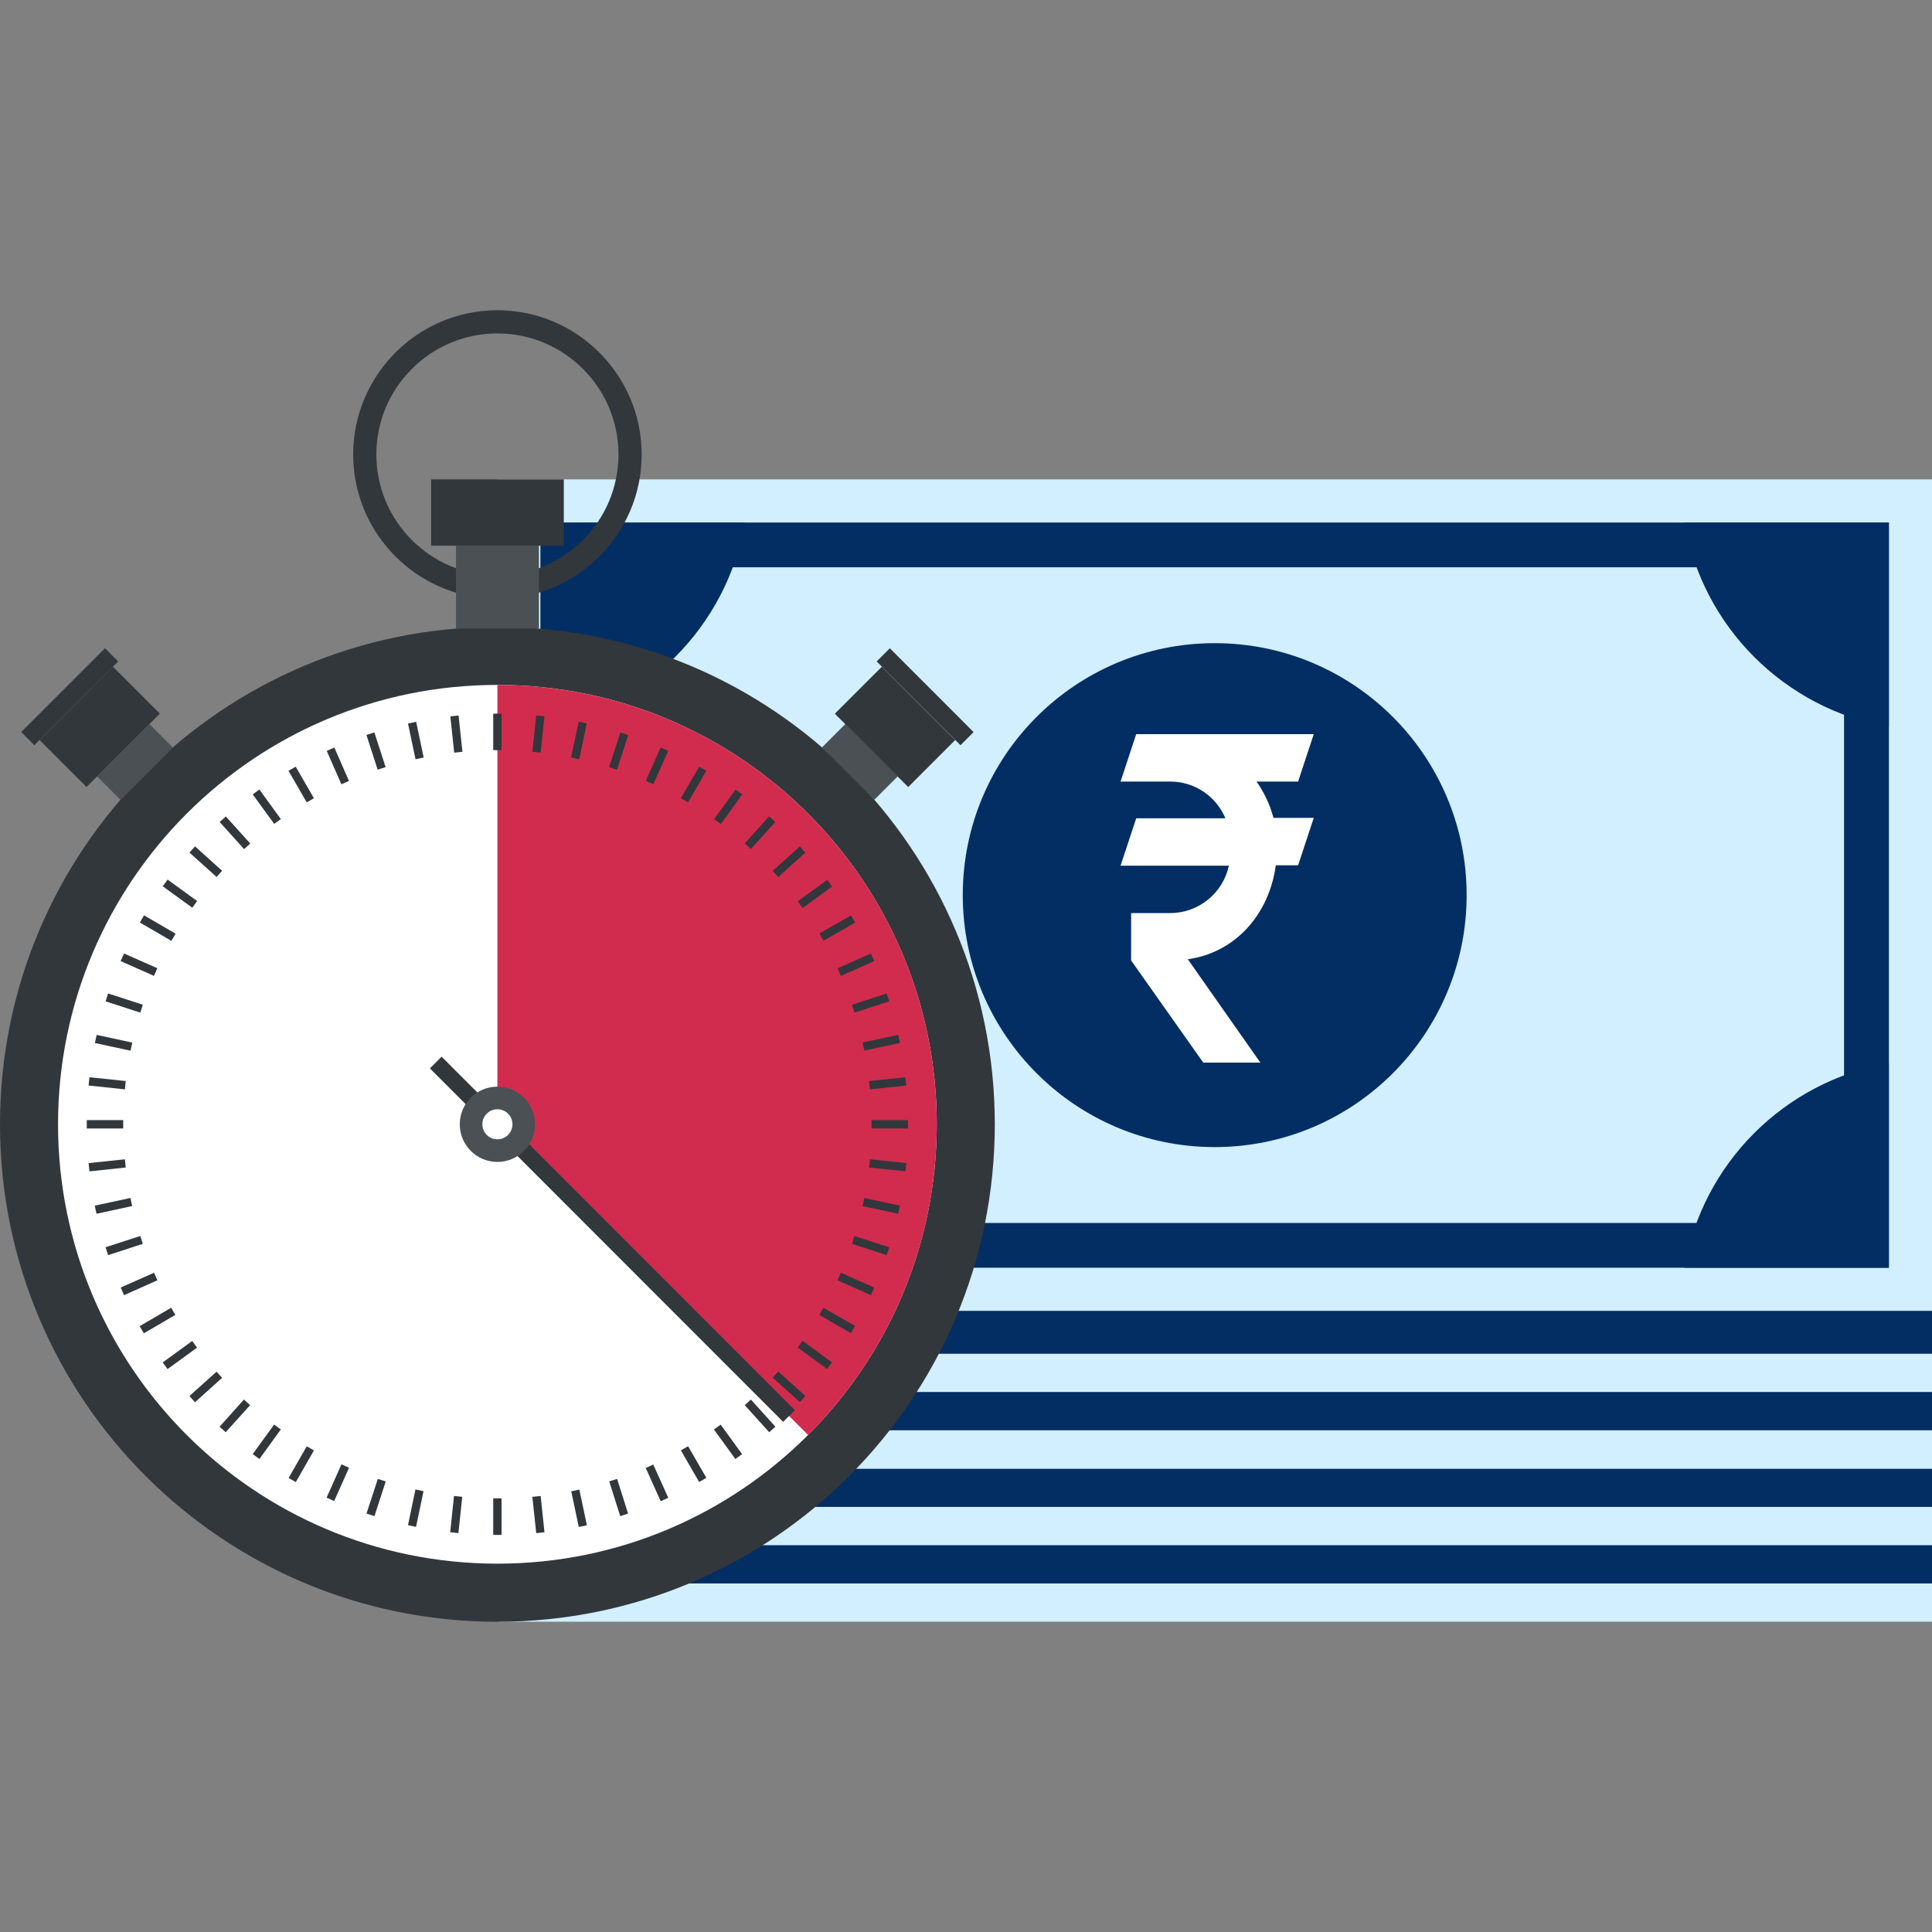 <svg width="100" height="100" viewBox="0 0 100 100" fill="none" xmlns="http://www.w3.org/2000/svg">
<rect x="0" y="0" width="100" height="100" fill="#808080" stroke="none"/>
<g clip-path="url(#clip0_58182_405)">
<path d="M100 40.894H25.746V83.939H100V40.894Z" fill="#D1EFFF"/>
<path d="M100 38.916H25.746V81.959H100V38.916Z" fill="#032E63"/>
<path d="M100 36.938H25.746V79.98H100V36.938Z" fill="#D1EFFF"/>
<path d="M100 34.952H25.746V77.997H100V34.952Z" fill="#032E63"/>
<path d="M100 32.974H25.746V76.025H100V32.974Z" fill="#D1EFFF"/>
<path d="M100 30.988H25.746V74.031H100V30.988Z" fill="#032E63"/>
<path d="M100 29.003H25.746V72.049H100V29.003Z" fill="#D1EFFF"/>
<path d="M100 27.025H25.746V70.07H100V27.025Z" fill="#032E63"/>
<path d="M100 24.812H25.746V67.849H100V24.812Z" fill="#D1EFFF"/>
<path d="M97.77 27.047H27.982V65.618H97.77V27.047Z" fill="#032E63"/>
<path d="M95.447 29.363H30.299V63.3H95.447V29.363Z" fill="#D1EFFF"/>
<path d="M49.833 46.329C49.833 39.13 55.671 33.29 62.873 33.29C70.077 33.29 75.913 39.13 75.913 46.329C75.913 53.527 70.077 59.373 62.873 59.373C55.671 59.372 49.833 53.526 49.833 46.329Z" fill="#032E63"/>
<path fill-rule="evenodd" clip-rule="evenodd" d="M65.024 40.433C65.429 41.005 65.733 41.639 65.915 42.334H68L67.19 44.787H66.036C65.692 47.321 63.951 49.304 61.482 49.651L65.236 55H62.28L58.547 49.713V47.26H60.571C62.049 47.26 63.304 46.217 63.607 44.807H58L58.81 42.354H63.425C62.959 41.23 61.846 40.453 60.571 40.453H58L58.81 38H68L67.19 40.453H65.024L65.024 40.433Z" fill="white"/>
<path d="M97.766 37.627V27.048H87.191C88.122 32.449 92.365 36.682 97.766 37.627Z" fill="#032E63"/>
<path d="M27.98 55.031V65.619H38.562C37.631 60.214 33.385 55.973 27.98 55.031Z" fill="#032E63"/>
<path d="M27.98 37.627C33.383 36.682 37.62 32.448 38.558 27.048H27.98V37.627Z" fill="#032E63"/>
<path d="M87.185 65.619H97.766V55.031C92.358 55.973 88.114 60.214 87.185 65.619Z" fill="#032E63"/>
<path d="M25.745 30.991C21.629 30.991 18.28 27.642 18.28 23.524C18.28 19.408 21.629 16.058 25.745 16.058C29.861 16.058 33.212 19.408 33.212 23.524C33.213 27.642 29.861 30.991 25.745 30.991ZM25.745 17.258C22.288 17.258 19.48 20.07 19.48 23.523C19.48 26.978 22.288 29.79 25.745 29.79C29.201 29.79 32.012 26.978 32.012 23.523C32.012 20.07 29.201 17.258 25.745 17.258Z" fill="#32373C"/>
<path d="M51.491 58.195C51.491 72.416 39.967 83.942 25.745 83.942C11.526 83.942 0 72.416 0 58.195C0 43.974 11.526 32.447 25.745 32.447C39.967 32.447 51.491 43.974 51.491 58.195Z" fill="#32373C"/>
<path d="M25.746 80.935C38.306 80.935 48.487 70.753 48.487 58.193C48.487 45.633 38.306 35.451 25.746 35.451C13.186 35.451 3.004 45.633 3.004 58.193C3.004 70.753 13.186 80.935 25.746 80.935Z" fill="white"/>
<path d="M25.745 35.452V58.194L41.827 74.275C45.943 70.159 48.488 64.473 48.488 58.194C48.488 45.633 38.307 35.452 25.745 35.452Z" fill="#D12C4E"/>
<path d="M25.961 36.938H25.529V38.827H25.961V36.938Z" fill="#32373C"/>
<path d="M23.509 38.958L23.935 38.913L23.735 37.034L23.31 37.079L23.509 38.958Z" fill="#32373C"/>
<path d="M21.507 39.298L21.929 39.209L21.541 37.36L21.119 37.449L21.507 39.298Z" fill="#32373C"/>
<path d="M19.547 39.839L19.959 39.706L19.378 37.909L18.967 38.042L19.547 39.839Z" fill="#32373C"/>
<path d="M17.67 40.594L18.063 40.421L17.304 38.694L16.912 38.866L17.67 40.594Z" fill="#32373C"/>
<path d="M15.876 41.531L16.248 41.316L15.305 39.683L14.933 39.897L15.876 41.531Z" fill="#32373C"/>
<path d="M14.191 42.644L14.536 42.394L13.426 40.866L13.081 41.117L14.191 42.644Z" fill="#32373C"/>
<path d="M12.635 43.949L12.954 43.662L11.689 42.26L11.37 42.548L12.635 43.949Z" fill="#32373C"/>
<path d="M11.209 45.392L11.497 45.073L10.094 43.809L9.806 44.128L11.209 45.392Z" fill="#32373C"/>
<path d="M10.202 46.637L9.953 46.984L8.424 45.873L8.676 45.527L10.202 46.637Z" fill="#32373C"/>
<path d="M8.872 48.699L9.088 48.327L7.455 47.378L7.239 47.75L8.872 48.699Z" fill="#32373C"/>
<path d="M7.97 50.511L8.145 50.117L6.419 49.352L6.244 49.746L7.97 50.511Z" fill="#32373C"/>
<path d="M7.392 52.004L7.262 52.413L5.465 51.83L5.597 51.422L7.392 52.004Z" fill="#32373C"/>
<path d="M6.757 54.384L6.847 53.964L5.002 53.566L4.912 53.986L6.757 54.384Z" fill="#32373C"/>
<path d="M6.508 55.954L6.465 56.385L4.586 56.186L4.631 55.759L6.508 55.954Z" fill="#32373C"/>
<path d="M6.378 57.977H4.491V58.41H6.378V57.977Z" fill="#32373C"/>
<path d="M6.465 60.006L6.508 60.43L4.631 60.631L4.586 60.201L6.465 60.006Z" fill="#32373C"/>
<path d="M4.996 62.824L6.841 62.425L6.751 62.006L4.905 62.404L4.996 62.824Z" fill="#32373C"/>
<path d="M7.263 63.975L7.392 64.381L5.597 64.965L5.463 64.557L7.263 63.975Z" fill="#32373C"/>
<path d="M6.422 67.036L8.148 66.268L7.974 65.876L6.248 66.643L6.422 67.036Z" fill="#32373C"/>
<path d="M7.445 69.012L9.077 68.058L8.861 67.688L7.229 68.642L7.445 69.012Z" fill="#32373C"/>
<path d="M8.673 70.863L10.2 69.753L9.949 69.408L8.423 70.518L8.673 70.863Z" fill="#32373C"/>
<path d="M10.093 72.579L11.496 71.317L11.208 70.997L9.805 72.259L10.093 72.579Z" fill="#32373C"/>
<path d="M12.626 72.441L12.947 72.729L11.682 74.131L11.364 73.847L12.626 72.441Z" fill="#32373C"/>
<path d="M14.189 73.736L14.534 73.988L13.428 75.517L13.081 75.262L14.189 73.736Z" fill="#32373C"/>
<path d="M15.311 76.713L16.249 75.073L15.877 74.86L14.939 76.499L15.311 76.713Z" fill="#32373C"/>
<path d="M17.297 77.693L18.067 75.97L17.675 75.794L16.904 77.517L17.297 77.693Z" fill="#32373C"/>
<path d="M19.555 76.549L19.966 76.678L19.382 78.475L18.971 78.342L19.555 76.549Z" fill="#32373C"/>
<path d="M21.535 79.031L21.921 77.182L21.503 77.095L21.118 78.943L21.535 79.031Z" fill="#32373C"/>
<path d="M23.727 79.353L23.926 77.475L23.5 77.43L23.302 79.308L23.727 79.353Z" fill="#32373C"/>
<path d="M25.959 77.557H25.529V79.447H25.959V77.557Z" fill="#32373C"/>
<path d="M27.554 77.477L27.984 77.432L28.182 79.31L27.756 79.355L27.554 77.477Z" fill="#32373C"/>
<path d="M29.957 79.035L30.377 78.947L29.987 77.1L29.568 77.189L29.957 79.035Z" fill="#32373C"/>
<path d="M32.102 78.474L32.511 78.345L31.942 76.547L31.534 76.676L32.102 78.474Z" fill="#32373C"/>
<path d="M34.198 77.703L34.59 77.526L33.814 75.805L33.422 75.982L34.198 77.703Z" fill="#32373C"/>
<path d="M36.188 76.709L36.561 76.494L35.615 74.856L35.243 75.071L36.188 76.709Z" fill="#32373C"/>
<path d="M38.062 75.517L38.41 75.265L37.302 73.739L36.954 73.991L38.062 75.517Z" fill="#32373C"/>
<path d="M39.815 74.132L40.134 73.844L38.867 72.442L38.548 72.731L39.815 74.132Z" fill="#32373C"/>
<path d="M41.4 72.574L41.688 72.254L40.282 70.991L39.994 71.311L41.4 72.574Z" fill="#32373C"/>
<path d="M42.81 70.863L43.063 70.518L41.541 69.402L41.288 69.747L42.81 70.863Z" fill="#32373C"/>
<path d="M44.044 69.003L44.257 68.631L42.621 67.691L42.408 68.063L44.044 69.003Z" fill="#32373C"/>
<path d="M43.352 66.267L43.523 65.874L45.251 66.644L45.078 67.037L43.352 66.267Z" fill="#32373C"/>
<path d="M44.1 64.382L44.228 63.975L46.027 64.558L45.893 64.965L44.1 64.382Z" fill="#32373C"/>
<path d="M44.644 62.431L44.736 62.009L46.583 62.404L46.492 62.822L44.644 62.431Z" fill="#32373C"/>
<path d="M46.866 60.629L46.911 60.202L45.03 60.004L44.985 60.431L46.866 60.629Z" fill="#32373C"/>
<path d="M46.997 57.977H45.109V58.41H46.997V57.977Z" fill="#32373C"/>
<path d="M45.028 56.385L44.983 55.954L46.862 55.761L46.909 56.187L45.028 56.385Z" fill="#32373C"/>
<path d="M44.736 54.378L44.644 53.956L46.488 53.566L46.584 53.984L44.736 54.378Z" fill="#32373C"/>
<path d="M44.23 52.413L44.1 52.007L45.893 51.422L46.027 51.83L44.23 52.413Z" fill="#32373C"/>
<path d="M43.523 50.513L43.35 50.12L45.077 49.352L45.25 49.745L43.523 50.513Z" fill="#32373C"/>
<path d="M42.625 48.691L44.263 47.753L44.049 47.38L42.411 48.318L42.625 48.691Z" fill="#32373C"/>
<path d="M41.543 46.999L43.069 45.888L42.817 45.541L41.291 46.652L41.543 46.999Z" fill="#32373C"/>
<path d="M40.283 45.395L39.993 45.075L41.4 43.811L41.685 44.13L40.283 45.395Z" fill="#32373C"/>
<path d="M38.867 43.946L38.548 43.658L39.808 42.255L40.13 42.543L38.867 43.946Z" fill="#32373C"/>
<path d="M37.312 42.652L38.417 41.12L38.07 40.869L36.964 42.401L37.312 42.652Z" fill="#32373C"/>
<path d="M35.614 41.531L36.56 39.898L36.19 39.684L35.244 41.316L35.614 41.531Z" fill="#32373C"/>
<path d="M33.818 40.588L33.426 40.415L34.195 38.69L34.59 38.861L33.818 40.588Z" fill="#32373C"/>
<path d="M31.934 39.843L32.518 38.046L32.108 37.913L31.525 39.711L31.934 39.843Z" fill="#32373C"/>
<path d="M29.98 39.292L30.371 37.443L29.951 37.355L29.561 39.204L29.98 39.292Z" fill="#32373C"/>
<path d="M27.984 38.956L27.554 38.911L27.756 37.032L28.182 37.076L27.984 38.956Z" fill="#32373C"/>
<path d="M40.537 73.595L41.143 72.989L22.858 54.693L22.252 55.299L40.537 73.595Z" fill="#32373C"/>
<path d="M25.746 60.141C26.821 60.141 27.693 59.269 27.693 58.193C27.693 57.117 26.821 56.245 25.746 56.245C24.67 56.245 23.798 57.117 23.798 58.193C23.798 59.269 24.67 60.141 25.746 60.141Z" fill="#4A5054"/>
<path d="M25.746 58.972C26.176 58.972 26.525 58.623 26.525 58.193C26.525 57.763 26.176 57.414 25.746 57.414C25.316 57.414 24.967 57.763 24.967 58.193C24.967 58.623 25.316 58.972 25.746 58.972Z" fill="white"/>
<path d="M27.895 28.241H23.602V32.535H27.895V28.241Z" fill="#4A5054"/>
<path d="M29.181 24.812H22.314V28.242H29.181V24.812Z" fill="#32373C"/>
<path d="M45.258 41.393L46.472 40.178L43.76 37.47L42.547 38.685L45.258 41.393Z" fill="#4A5054"/>
<path d="M47.008 40.737L49.44 38.306L45.644 34.51L43.212 36.942L47.008 40.737Z" fill="#32373C"/>
<path d="M45.376 34.236L49.716 38.572L50.393 37.892L46.058 33.554L45.376 34.236Z" fill="#32373C"/>
<path d="M6.241 41.404L8.953 38.696L7.74 37.481L5.028 40.189L6.241 41.404Z" fill="#4A5054"/>
<path d="M4.479 40.733L8.275 36.938L5.844 34.507L2.049 38.303L4.479 40.733Z" fill="#32373C"/>
<path d="M1.778 38.571L6.117 34.236L5.435 33.554L1.097 37.89L1.778 38.571Z" fill="#32373C"/>
</g>
<defs>
<clipPath id="clip0_58182_405">
<rect width="100" height="100" fill="white"/>
</clipPath>
</defs>
</svg>
